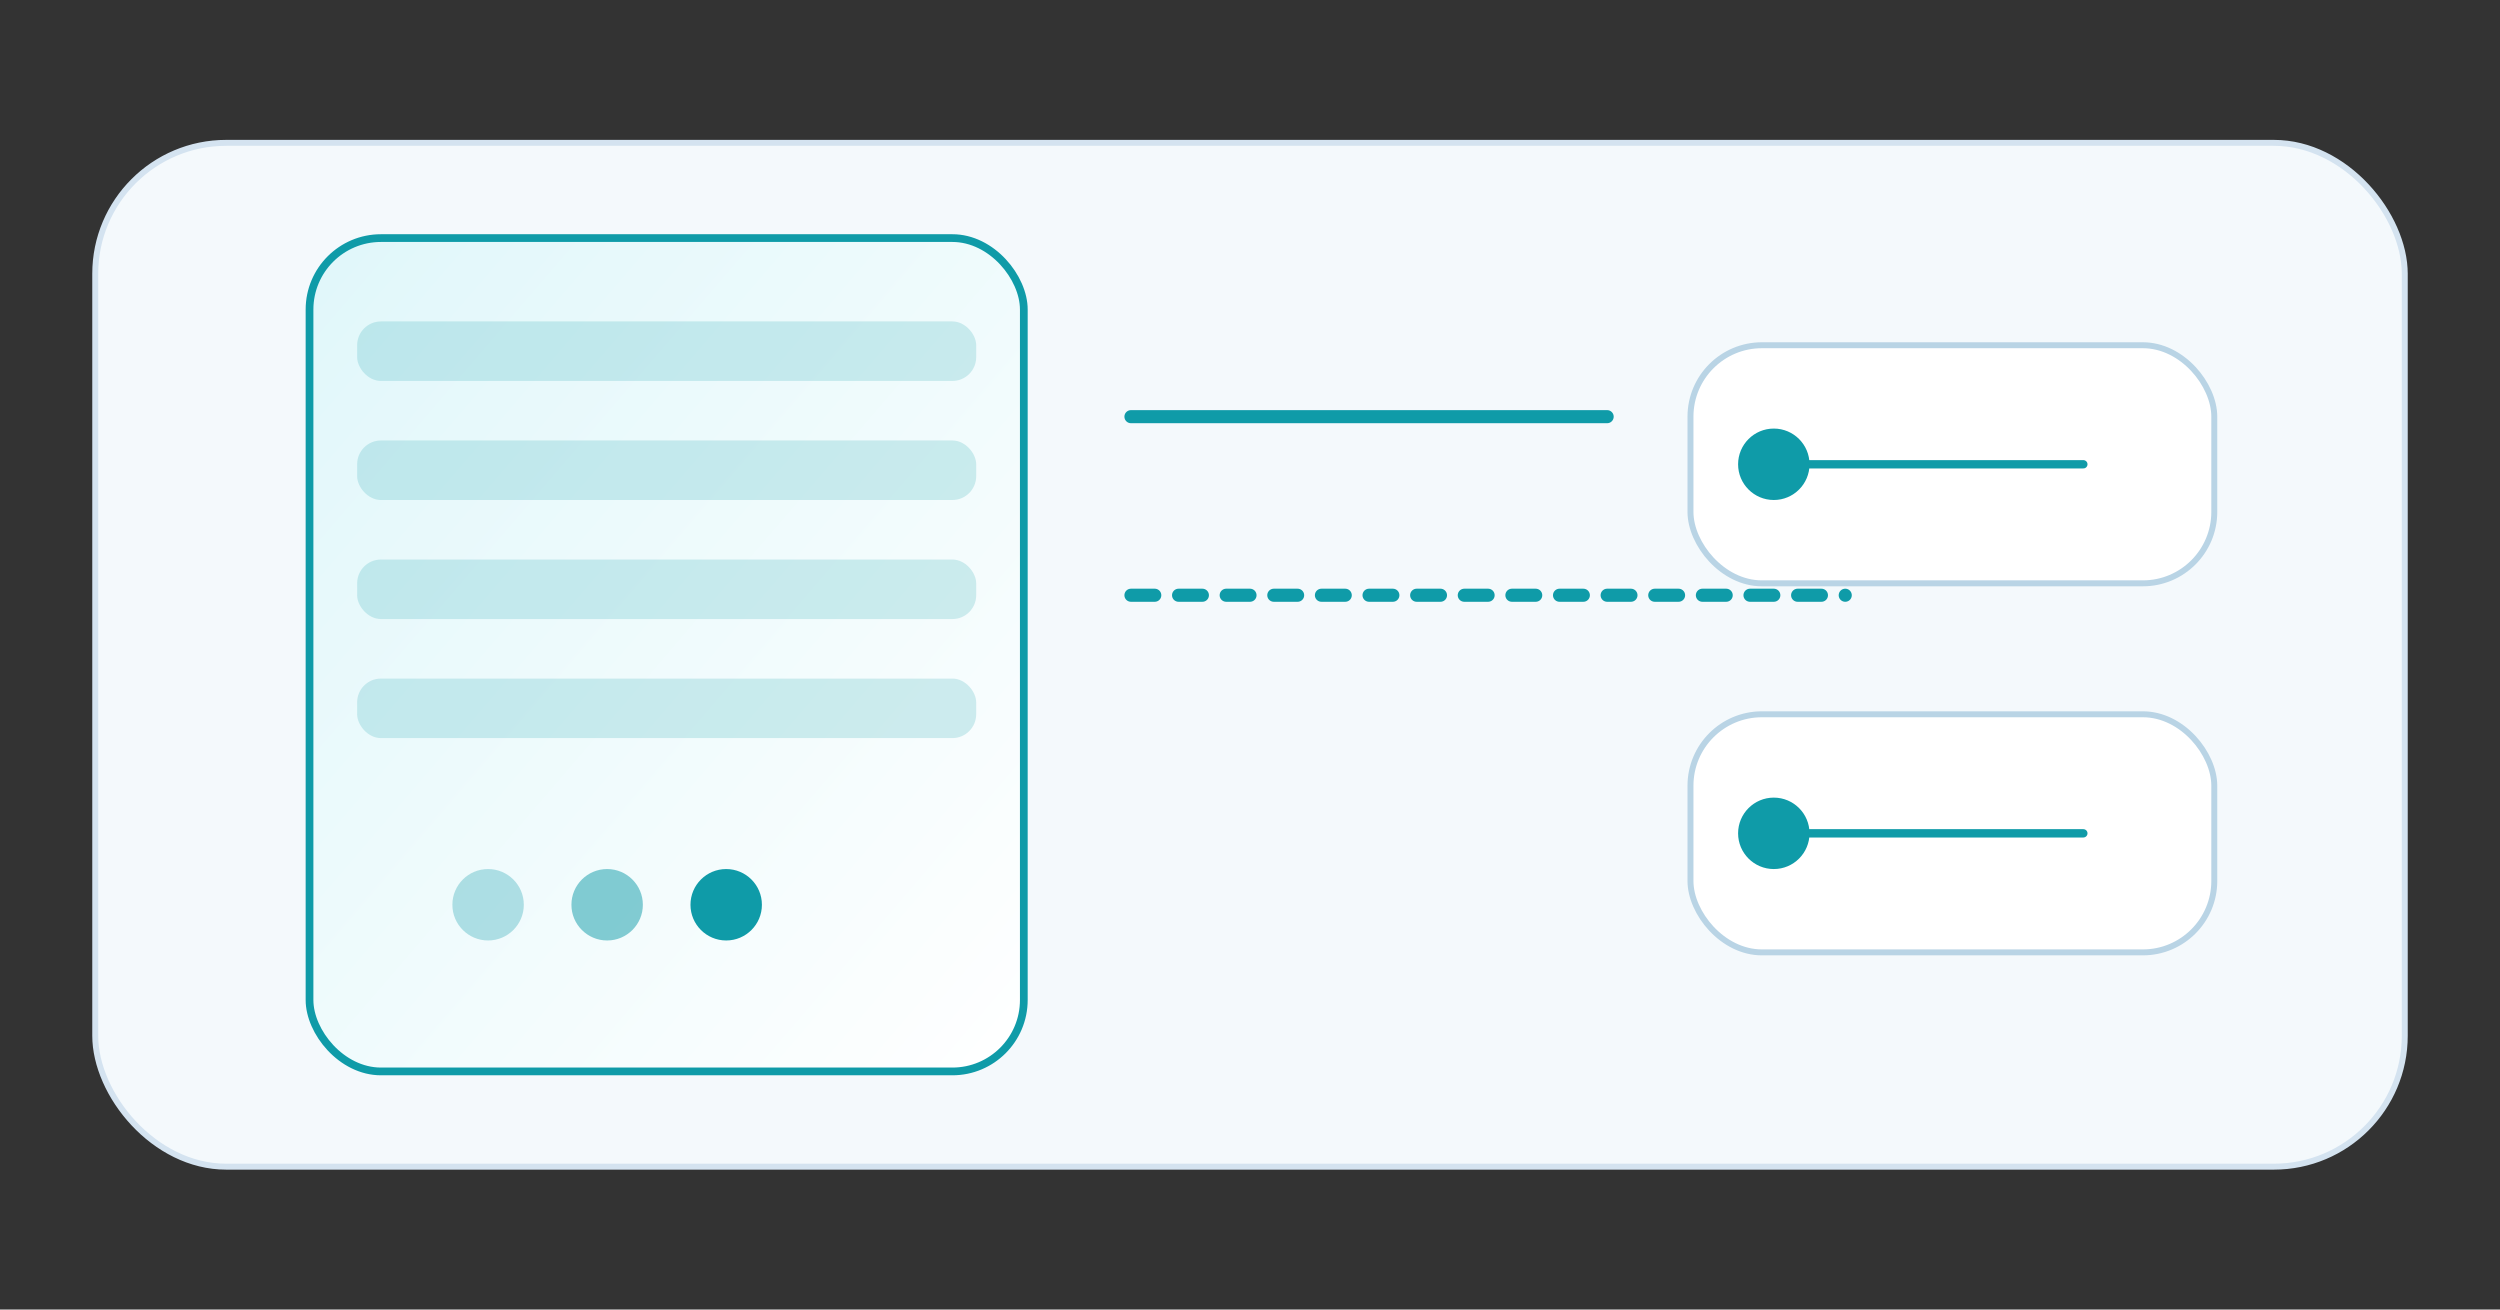 <svg width="420" height="220" viewBox="0 0 420 220" xmlns="http://www.w3.org/2000/svg">
  <rect x="0" y="0" width="420" height="220" fill="#333333" stroke="none"/>
  <defs>
    <linearGradient id="rackBg" x1="0%" y1="0%" x2="100%" y2="100%">
      <stop offset="0%" stop-color="#e0f7fa"/>
      <stop offset="100%" stop-color="#ffffff"/>
    </linearGradient>
  </defs>
  <rect x="16" y="24" width="388" height="172" rx="22" fill="#f4f9fc" stroke="#d4e3f0"/>
  <rect x="52" y="40" width="120" height="140" rx="12" fill="url(#rackBg)" stroke="#0f9ba8" stroke-width="1.3"/>
  <rect x="60" y="54" width="104" height="10" rx="4" fill="#0f9ba8" fill-opacity="0.18"/>
  <rect x="60" y="74" width="104" height="10" rx="4" fill="#0f9ba8" fill-opacity="0.18"/>
  <rect x="60" y="94" width="104" height="10" rx="4" fill="#0f9ba8" fill-opacity="0.18"/>
  <rect x="60" y="114" width="104" height="10" rx="4" fill="#0f9ba8" fill-opacity="0.18"/>
  <circle cx="82" cy="152" r="6" fill="#0f9ba8" fill-opacity="0.3"/>
  <circle cx="102" cy="152" r="6" fill="#0f9ba8" fill-opacity="0.5"/>
  <circle cx="122" cy="152" r="6" fill="#0f9ba8"/>
  <path d="M190 70h80" stroke="#0f9ba8" stroke-width="2.2" stroke-linecap="round"/>
  <path d="M190 100h120" stroke="#0f9ba8" stroke-width="2.2" stroke-linecap="round" stroke-dasharray="4 4"/>
  <rect x="284" y="58" width="88" height="40" rx="12" fill="#ffffff" stroke="#b9d4e5"/>
  <rect x="284" y="120" width="88" height="40" rx="12" fill="#ffffff" stroke="#b9d4e5"/>
  <circle cx="298" cy="78" r="6" fill="#0f9ba8"/>
  <circle cx="298" cy="140" r="6" fill="#0f9ba8"/>
  <path d="M304 78h46" stroke="#0f9ba8" stroke-width="1.4" stroke-linecap="round"/>
  <path d="M304 140h46" stroke="#0f9ba8" stroke-width="1.4" stroke-linecap="round"/>
</svg>